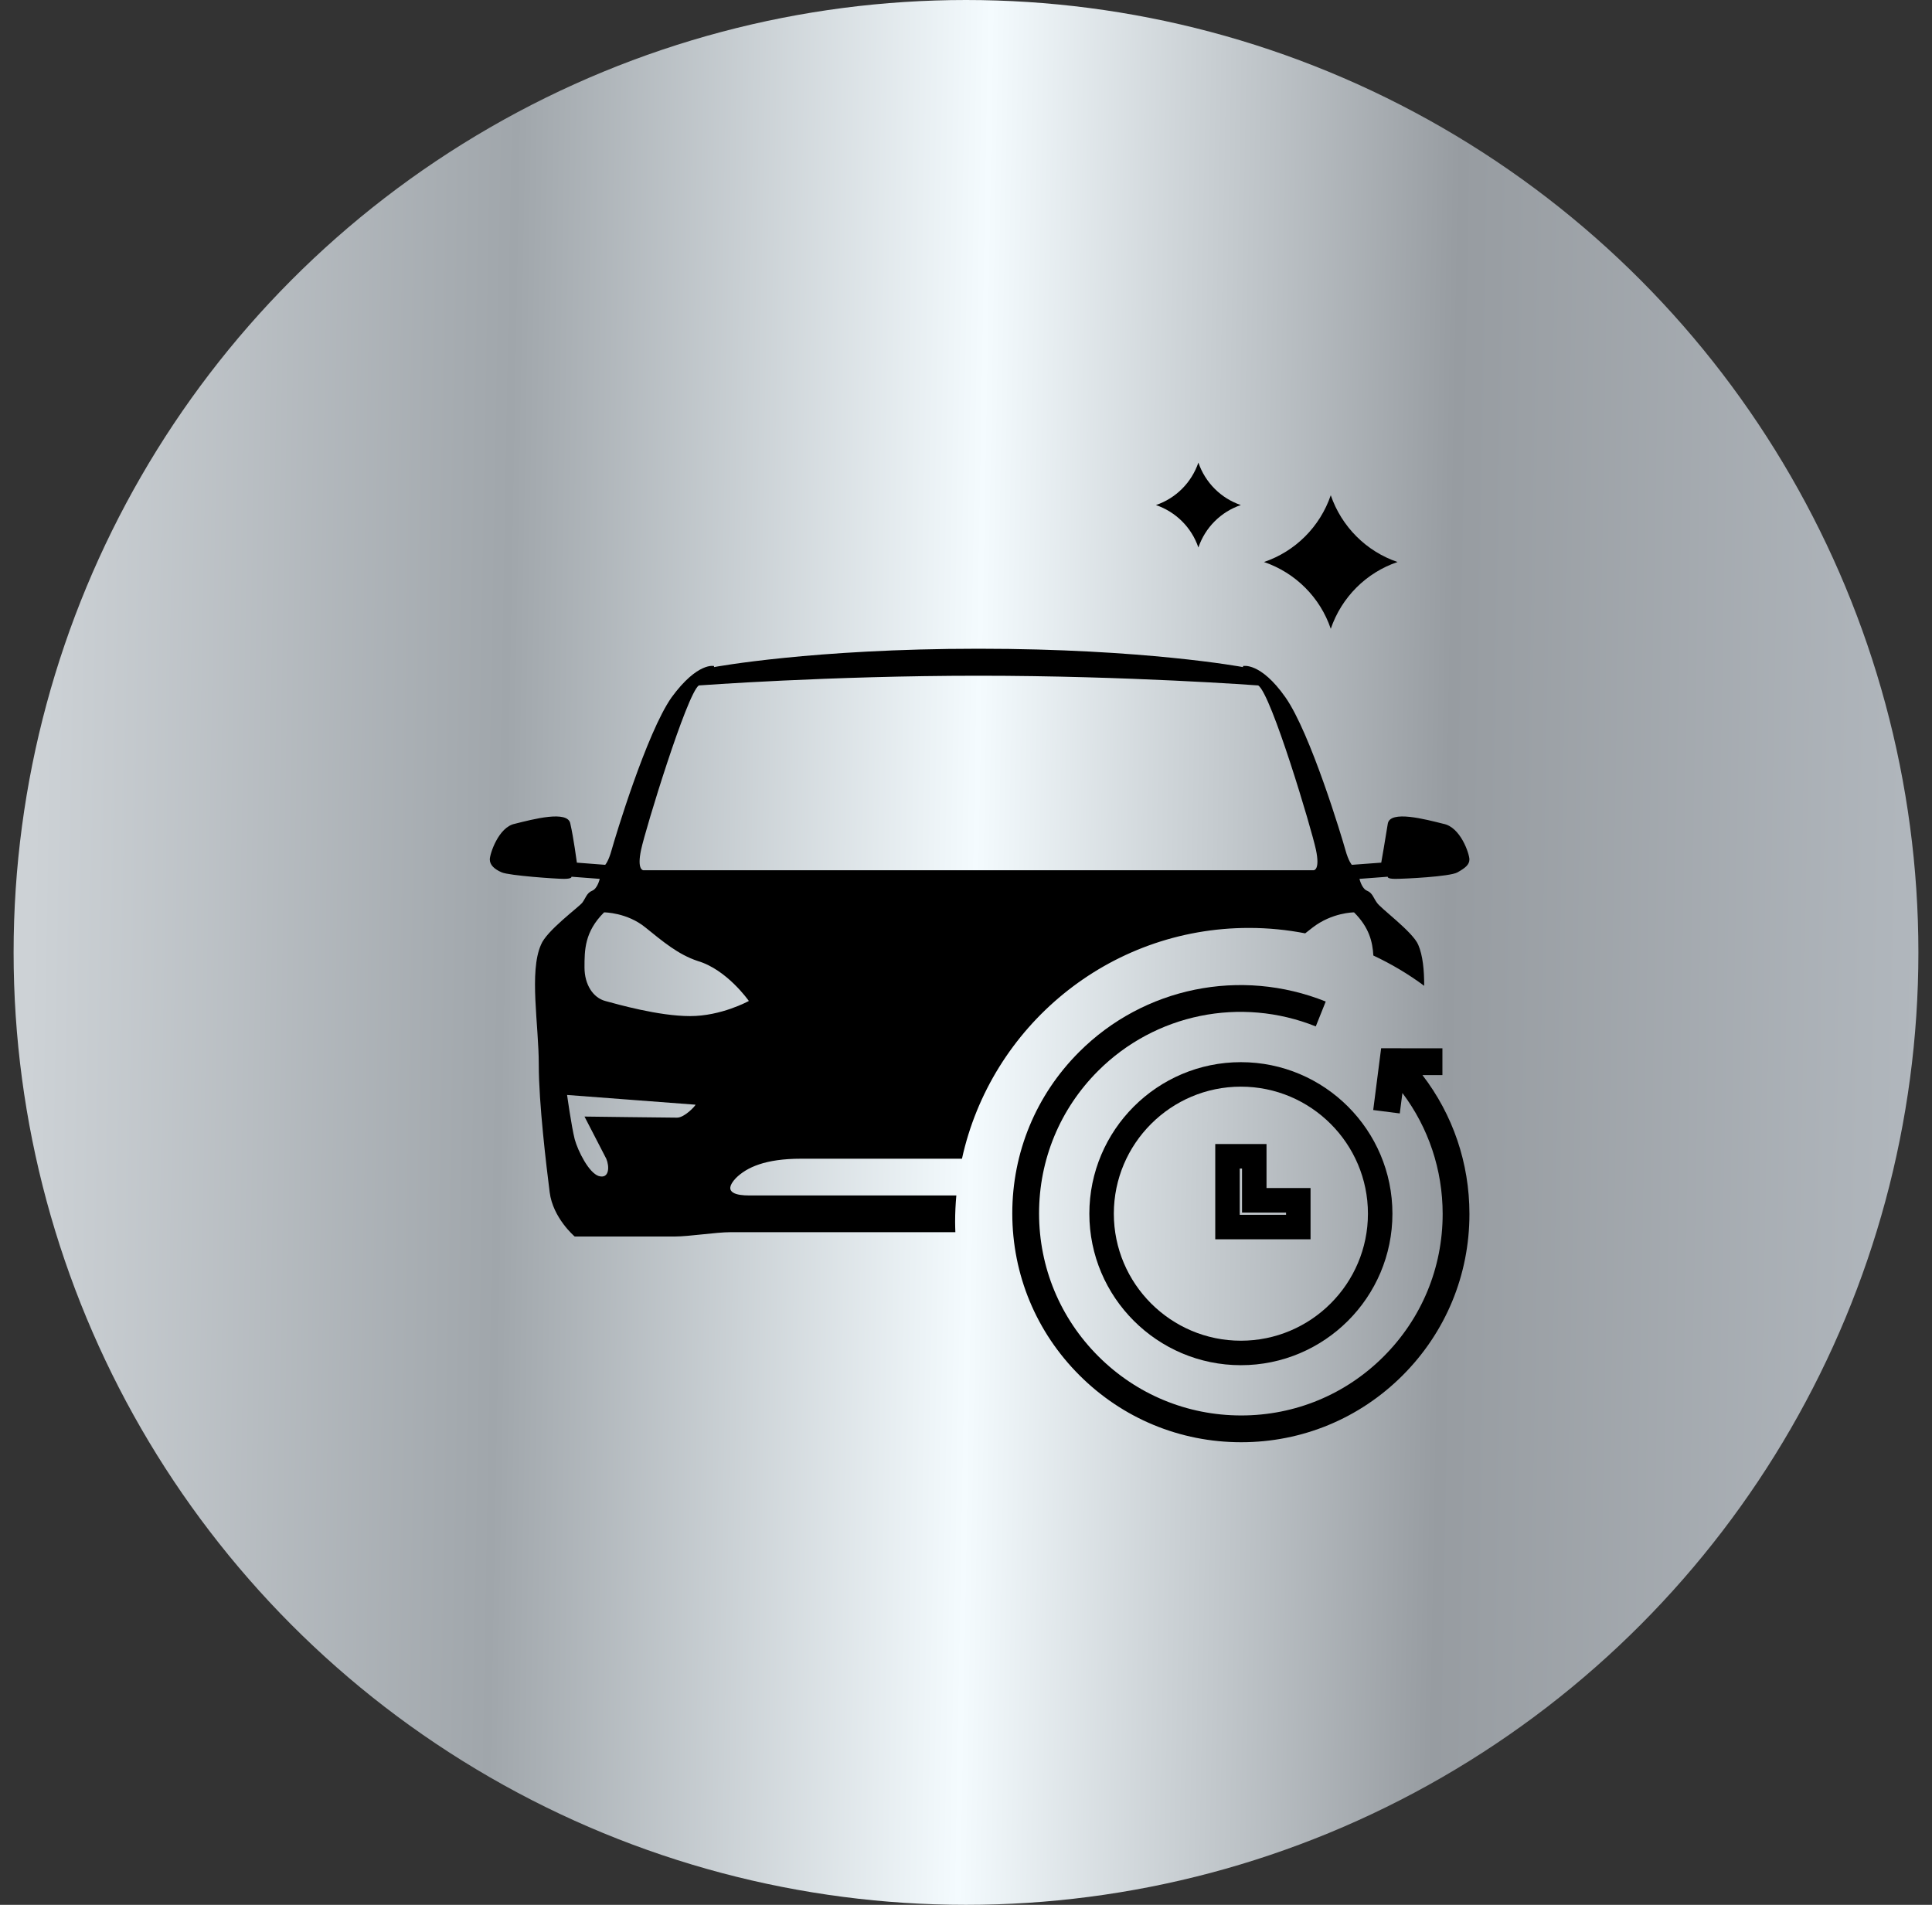 <svg xmlns="http://www.w3.org/2000/svg" width="71" height="70" viewBox="0 0 71 70" fill="none"><rect x="0" y="0" width="71" height="70" fill="#333333" stroke="none"/><circle cx="35.5" cy="35" r="35" fill="url(#paint0_linear_120_413)"></circle><g clip-path="url(#clip0_120_413)"><path d="M35.96 23.84C42.046 23.84 45.64 24.507 45.68 24.515V24.476C45.68 24.476 46.32 24.317 47.24 25.627C48.16 26.938 49.32 30.789 49.44 31.226C49.559 31.657 49.677 31.779 49.68 31.781L50.76 31.701C50.764 31.68 50.921 30.783 51 30.273C51.08 29.756 52.4 30.114 53.04 30.273C53.679 30.392 53.999 31.382 54 31.582C54 31.781 53.84 31.9 53.56 32.059C53.279 32.217 51.601 32.297 51.28 32.297C50.96 32.297 51 32.218 51 32.218L49.96 32.297C49.96 32.297 50.04 32.655 50.24 32.734C50.44 32.814 50.48 33.012 50.6 33.171C50.72 33.369 51.92 34.243 52.12 34.72C52.288 35.115 52.339 35.645 52.338 36.227C51.758 35.796 51.131 35.424 50.47 35.114C50.441 34.609 50.316 34.081 49.76 33.528C49.744 33.528 48.953 33.534 48.24 34.084C48.146 34.156 48.054 34.228 47.965 34.299C47.296 34.169 46.606 34.1 45.899 34.1C40.731 34.1 36.414 37.731 35.352 42.581H29.44C28.12 42.581 27.44 42.899 27.04 43.296C26.52 43.852 27.119 43.931 27.52 43.931H35.145C35.116 44.25 35.1 44.574 35.1 44.9C35.1 45.028 35.105 45.155 35.109 45.281H26.84C26.32 45.281 25.32 45.44 24.8 45.44H21.12C21.109 45.43 20.319 44.758 20.2 43.812C20.08 42.858 19.8 40.556 19.8 39.127C19.8 37.658 19.44 35.712 19.88 34.72C20.08 34.204 21.28 33.33 21.4 33.171C21.52 33.012 21.56 32.814 21.76 32.734C21.96 32.655 22.04 32.297 22.04 32.297L21 32.218C21 32.218 21.04 32.297 20.72 32.297C20.439 32.297 18.721 32.178 18.44 32.059C18.16 31.939 18 31.781 18 31.582C18 31.382 18.32 30.392 18.92 30.273C19.56 30.114 20.88 29.756 20.96 30.273C21.078 30.782 21.197 31.679 21.2 31.701L22.24 31.781C22.241 31.781 22.361 31.661 22.48 31.226C22.601 30.789 23.76 26.938 24.68 25.627C25.64 24.317 26.24 24.476 26.24 24.476V24.515C26.276 24.508 29.87 23.84 35.96 23.84ZM20.84 40.238C20.84 40.238 21 41.39 21.12 41.866C21.24 42.303 21.64 43.098 22 43.217C22.4 43.336 22.4 42.859 22.28 42.581C22.16 42.343 21.48 41.032 21.48 41.032C21.524 41.033 24.601 41.072 24.88 41.072C25.16 41.072 25.56 40.635 25.56 40.596L20.84 40.238ZM22.2 33.528C21.48 34.243 21.48 34.917 21.48 35.553C21.48 36.188 21.8 36.665 22.24 36.784C22.681 36.903 24.201 37.34 25.36 37.34C26.506 37.34 27.495 36.797 27.52 36.784C27.512 36.774 26.715 35.631 25.64 35.315C24.92 35.076 24.36 34.6 23.72 34.084C23.046 33.533 22.215 33.528 22.2 33.528ZM35.96 24.832C30.48 24.832 25.68 25.189 25.68 25.189C25.24 25.507 23.72 30.471 23.56 31.226C23.403 31.963 23.63 31.979 23.64 31.98H48.28C48.289 31.979 48.517 31.965 48.36 31.226C48.2 30.471 46.72 25.507 46.24 25.189C46.24 25.189 41.44 24.832 35.96 24.832Z" fill="black"></path><path d="M52.274 39.508L53.008 39.508L53.008 38.524L50.756 38.522L50.465 40.792L51.441 40.917L51.538 40.166C52.496 41.441 53.016 42.985 53.017 44.608C53.018 46.588 52.248 48.449 50.849 49.848C49.451 51.246 47.592 52.016 45.613 52.016H45.607C43.626 52.014 41.764 51.242 40.362 49.84C38.96 48.439 38.187 46.576 38.185 44.595C38.184 42.615 38.954 40.754 40.353 39.355C42.453 37.255 45.593 36.613 48.354 37.719L48.72 36.805C45.593 35.553 42.036 36.28 39.657 38.659C38.072 40.244 37.2 42.352 37.201 44.596C37.203 46.839 38.078 48.949 39.666 50.536C41.253 52.123 43.363 52.999 45.607 53H45.613C47.854 53 49.961 52.128 51.545 50.544C53.13 48.959 54.003 46.85 54.001 44.607C54 42.74 53.393 40.965 52.274 39.508Z" fill="black"></path><path d="M45.602 39.483C42.78 39.483 40.483 41.779 40.483 44.601C40.483 47.423 42.78 49.719 45.602 49.719C48.425 49.719 50.721 47.423 50.721 44.601C50.721 41.779 48.425 39.483 45.602 39.483ZM47.712 45.093H45.11V42.492H46.094V44.109H47.712V45.093Z" stroke="black" stroke-width="0.9"></path><path d="M46.451 20.653C47.603 20.263 48.509 19.357 48.905 18.2C49.301 19.351 50.207 20.263 51.359 20.653C50.207 21.043 49.301 21.949 48.905 23.107C48.515 21.955 47.609 21.049 46.451 20.653Z" fill="black"></path><path d="M42.48 18.56C43.212 18.312 43.788 17.736 44.04 17C44.291 17.732 44.867 18.312 45.6 18.56C44.867 18.808 44.291 19.384 44.04 20.12C43.792 19.388 43.216 18.812 42.48 18.56Z" fill="black"></path></g><defs><linearGradient id="paint0_linear_120_413" x1="1.12" y1="35" x2="70.478" y2="36.228" gradientUnits="userSpaceOnUse"><stop stop-color="#CDD2D6"></stop><stop offset="0.25" stop-color="#A0A6AB"></stop><stop offset="0.5" stop-color="#F4FBFE"></stop><stop offset="0.75" stop-color="#979CA1"></stop><stop offset="1" stop-color="#B1B7BD"></stop></linearGradient><clipPath id="clip0_120_413"><rect width="36" height="36" fill="white" transform="translate(18 17)"></rect></clipPath></defs></svg>